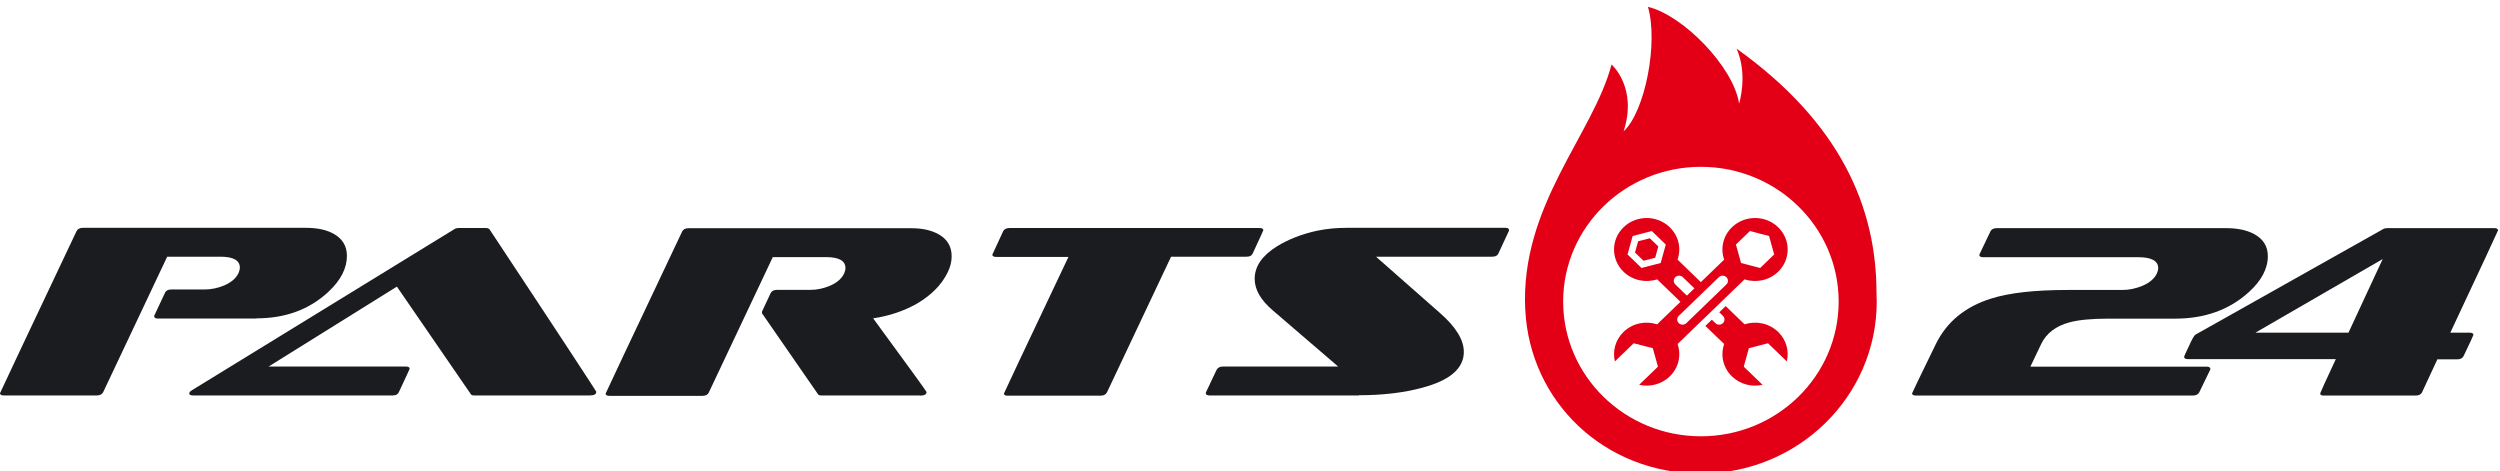 <svg width="207" height="39" viewBox="0 0 207 39" fill="none" xmlns="http://www.w3.org/2000/svg">
<g clip-path="url(#clip0_20649_20622)">
<g clip-path="url(#clip1_20649_20622)">
<path d="M126.291 25.676C125.847 17.028 131.914 11.143 133.436 5.34C133.436 5.34 135.616 7.238 134.434 10.879C136.235 9.205 137.313 3.495 136.449 0.567C139.323 1.24 143.529 5.516 143.998 8.576C143.998 8.576 144.752 6.184 143.789 4.027C152.395 10.176 155.374 17.18 155.374 24.256C155.384 24.49 155.394 24.73 155.394 24.969C155.394 32.836 148.873 39.209 140.835 39.209C132.797 39.209 126.675 33.217 126.296 25.681L126.291 25.676ZM152.241 24.969C152.241 18.805 147.132 13.812 140.835 13.812C134.539 13.812 129.429 18.81 129.429 24.969C129.429 31.128 134.539 36.125 140.835 36.125C147.132 36.125 152.241 31.128 152.241 24.969Z" fill="#E30016"/>
<g clip-path="url(#clip2_20649_20622)">
<path fill-rule="evenodd" clip-rule="evenodd" d="M137.503 21.778L137.715 21.014L137.927 20.249L137.347 19.689L136.768 19.13L135.976 19.335L135.184 19.54L134.972 20.304L134.759 21.069L135.339 21.628L135.919 22.188L136.711 21.983L137.503 21.778L137.503 21.778ZM141.208 26.987L142.76 28.486C142.441 29.396 142.657 30.443 143.408 31.169C144.095 31.831 145.059 32.063 145.94 31.863L144.384 30.361L144.596 29.596L144.808 28.831L145.6 28.627L146.392 28.422L147.948 29.924C148.155 29.074 147.915 28.143 147.229 27.48C146.477 26.754 145.393 26.546 144.45 26.854L142.885 25.343L142.356 25.861L142.66 26.154C142.831 26.32 142.831 26.591 142.66 26.757C142.488 26.923 142.207 26.923 142.035 26.757L141.737 26.469L141.208 26.987ZM134.433 22.503C135.185 23.229 136.269 23.437 137.212 23.129L139.379 25.222L139.96 24.754L138.717 23.554C138.545 23.388 138.545 23.117 138.717 22.951C138.889 22.785 139.17 22.785 139.342 22.951L140.641 24.206L141.222 23.738L138.902 21.498C139.221 20.587 139.005 19.541 138.253 18.815C137.198 17.796 135.488 17.796 134.433 18.815C133.378 19.833 133.378 21.485 134.433 22.503L134.433 22.503Z" fill="#E30016"/>
<path fill-rule="evenodd" clip-rule="evenodd" d="M144.159 21.778L143.947 21.013L143.735 20.249L144.314 19.689L144.894 19.129L145.686 19.334L146.478 19.539L146.69 20.304L146.902 21.068L146.323 21.628L145.743 22.188L144.951 21.983L144.159 21.778ZM142.945 23.553L139.627 26.757C139.455 26.923 139.174 26.923 139.002 26.757C138.83 26.591 138.83 26.32 139.002 26.154L142.32 22.95C142.492 22.785 142.773 22.785 142.945 22.95C143.117 23.116 143.117 23.387 142.945 23.553ZM147.229 22.503C146.477 23.229 145.393 23.437 144.45 23.129L138.902 28.485C139.221 29.396 139.005 30.443 138.254 31.168C137.567 31.831 136.603 32.062 135.722 31.862L137.278 30.36L137.066 29.596L136.854 28.831L136.062 28.626L135.27 28.422L133.714 29.924C133.507 29.073 133.747 28.143 134.433 27.48C135.185 26.754 136.269 26.546 137.212 26.854L142.76 21.497C142.441 20.587 142.657 19.54 143.408 18.814C144.463 17.796 146.174 17.796 147.229 18.814C148.284 19.833 148.284 21.484 147.229 22.503L147.229 22.503Z" fill="#E30016"/>
<path fill-rule="evenodd" clip-rule="evenodd" d="M137.309 20.409L137.05 21.341L136.085 21.59L135.378 20.908L135.637 19.977L136.602 19.727L137.309 20.409Z" fill="#E30016"/>
</g>
</g>
<path d="M21.239 26.375H13.055C12.876 26.375 12.769 26.308 12.769 26.19C12.769 26.157 12.769 26.123 12.787 26.106L13.664 24.236C13.736 24.068 13.915 23.967 14.184 23.967H16.959C17.515 23.967 18.052 23.849 18.571 23.63C19.162 23.378 19.556 23.024 19.753 22.603C19.825 22.434 19.86 22.283 19.86 22.165C19.86 21.558 19.323 21.255 18.249 21.255H13.843L8.542 32.473C8.453 32.641 8.292 32.742 8.023 32.742H0.304C0.107 32.742 0 32.675 0 32.557C0 32.523 2.113 28.06 6.34 19.133C6.429 18.965 6.59 18.864 6.859 18.864H25.323C26.272 18.864 27.042 19.032 27.615 19.352C28.367 19.773 28.725 20.38 28.725 21.188C28.725 22.215 28.206 23.226 27.185 24.169C25.609 25.634 23.621 26.359 21.239 26.359V26.375Z" fill="#1A1C1F"/>
<path d="M48.872 32.742H39.237C39.112 32.742 39.023 32.708 38.987 32.641L32.862 23.731L22.242 30.35H33.632C33.811 30.35 33.919 30.418 33.919 30.536C33.919 30.569 33.614 31.209 33.023 32.473C32.952 32.641 32.791 32.742 32.522 32.742H16.01C15.777 32.742 15.67 32.691 15.67 32.574C15.67 32.489 15.742 32.405 15.903 32.304L37.608 18.982C37.715 18.914 37.823 18.881 37.966 18.881H40.24C40.366 18.881 40.455 18.914 40.527 18.982C46.437 27.908 49.374 32.405 49.374 32.439C49.374 32.641 49.195 32.742 48.854 32.742H48.872Z" fill="#1A1C1F"/>
<path d="M76.147 32.742H67.981C67.855 32.742 67.766 32.708 67.73 32.641L63.092 25.938V25.803L63.808 24.27C63.898 24.102 64.059 24.001 64.327 24.001H67.103C67.658 24.001 68.195 23.883 68.715 23.664C69.306 23.411 69.7 23.058 69.897 22.636C69.968 22.468 70.004 22.333 70.004 22.198C70.004 21.592 69.467 21.289 68.392 21.289H63.987L58.686 32.506C58.614 32.675 58.435 32.776 58.167 32.776H50.448C50.251 32.776 50.144 32.708 50.144 32.59C50.144 32.557 52.257 28.093 56.483 19.167C56.573 18.998 56.734 18.897 57.003 18.897H75.466C76.38 18.897 77.132 19.066 77.723 19.403C78.439 19.807 78.797 20.413 78.797 21.222C78.797 21.66 78.69 22.098 78.475 22.535C77.974 23.58 77.114 24.439 75.914 25.146C74.84 25.752 73.64 26.157 72.296 26.359C75.251 30.384 76.72 32.422 76.72 32.456C76.72 32.658 76.541 32.759 76.165 32.759L76.147 32.742Z" fill="#1A1C1F"/>
<path d="M96.957 21.272L91.656 32.489C91.566 32.658 91.405 32.759 91.154 32.759H83.382C83.203 32.759 83.131 32.691 83.131 32.574C83.131 32.54 84.904 28.784 88.468 21.272H82.469C82.272 21.272 82.164 21.205 82.164 21.087C82.164 21.087 82.469 20.43 83.059 19.15C83.149 18.982 83.31 18.881 83.579 18.881H104.317C104.496 18.881 104.603 18.948 104.603 19.066C104.603 19.099 104.299 19.739 103.708 21.02C103.618 21.188 103.457 21.255 103.189 21.255H96.974L96.957 21.272Z" fill="#1A1C1F"/>
<path d="M112.519 32.742H100.144C99.947 32.742 99.84 32.675 99.84 32.557C99.84 32.523 99.858 32.506 99.858 32.473L100.735 30.62C100.825 30.451 100.986 30.35 101.255 30.35H110.8L105.427 25.735C104.389 24.86 103.887 23.984 103.887 23.091C103.887 22.064 104.496 21.171 105.732 20.396C106.699 19.807 107.809 19.369 109.081 19.099C109.904 18.931 110.71 18.864 111.534 18.864H124.661C124.84 18.864 124.948 18.931 124.948 19.049C124.948 19.083 124.948 19.099 124.93 19.133L124.052 21.02C123.963 21.188 123.801 21.255 123.533 21.255H113.934L119.235 25.921C120.56 27.083 121.205 28.144 121.205 29.138C121.205 30.502 120.058 31.496 117.766 32.102C116.226 32.523 114.471 32.725 112.519 32.725V32.742Z" fill="#1A1C1F"/>
<path d="M168.097 30.359H182.724C182.908 30.359 183.018 30.426 183.018 30.544C183.018 30.578 183.018 30.595 182.999 30.628L182.099 32.481C182.007 32.649 181.842 32.751 181.566 32.751H158.615C158.431 32.751 158.321 32.683 158.321 32.565C158.321 32.532 158.983 31.167 160.287 28.489C161.188 26.653 162.713 25.39 164.881 24.716C166.388 24.245 168.483 24.009 171.202 24.009H175.723C176.292 24.009 176.844 23.891 177.377 23.672C177.983 23.42 178.387 23.066 178.589 22.645C178.663 22.476 178.7 22.325 178.7 22.207C178.7 21.601 178.148 21.297 177.046 21.297H164.183C163.999 21.297 163.889 21.23 163.889 21.112C163.889 21.078 163.889 21.062 163.907 21.045L164.808 19.158C164.881 18.99 165.065 18.889 165.341 18.889H184.286C185.26 18.889 186.05 19.057 186.638 19.377C187.41 19.798 187.777 20.405 187.777 21.213C187.777 22.241 187.244 23.251 186.197 24.194C184.58 25.66 182.54 26.384 180.096 26.384H174.547C173.187 26.384 172.121 26.485 171.368 26.687C170.229 26.99 169.438 27.597 169.016 28.472L168.115 30.359H168.097Z" fill="#1A1C1F"/>
<path d="M201.823 29.736L200.547 32.481C200.459 32.649 200.299 32.751 200.034 32.751H192.362C192.185 32.751 192.114 32.683 192.114 32.565C192.114 32.532 192.539 31.588 193.407 29.736H181.147C180.953 29.736 180.846 29.668 180.846 29.55C180.846 29.5 180.97 29.213 181.236 28.675C181.484 28.102 181.679 27.765 181.803 27.698L197.287 18.99C197.394 18.923 197.518 18.889 197.624 18.889H206.536C206.73 18.889 206.837 18.956 206.837 19.074C206.837 19.108 205.526 21.921 202.886 27.546H204.498C204.693 27.546 204.799 27.613 204.799 27.731C204.799 27.765 204.534 28.338 203.984 29.483C203.896 29.651 203.736 29.753 203.471 29.753H201.841L201.823 29.736ZM194.453 27.546L197.287 21.449L186.746 27.546H194.453Z" fill="#1A1C1F"/>
</g>
<defs>
<clipPath id="clip0_20649_20622">
<rect width="207" height="39" fill="white"/>
</clipPath>
<clipPath id="clip1_20649_20622">
<rect width="29.44" height="39" fill="white" transform="translate(126.268 0.261)"/>
</clipPath>
<clipPath id="clip2_20649_20622">
<rect width="13.881" height="14.378" fill="white" transform="matrix(1.44044e-07 1 1 -1.3427e-07 133.642 18.05)"/>
</clipPath>
</defs>
</svg>
